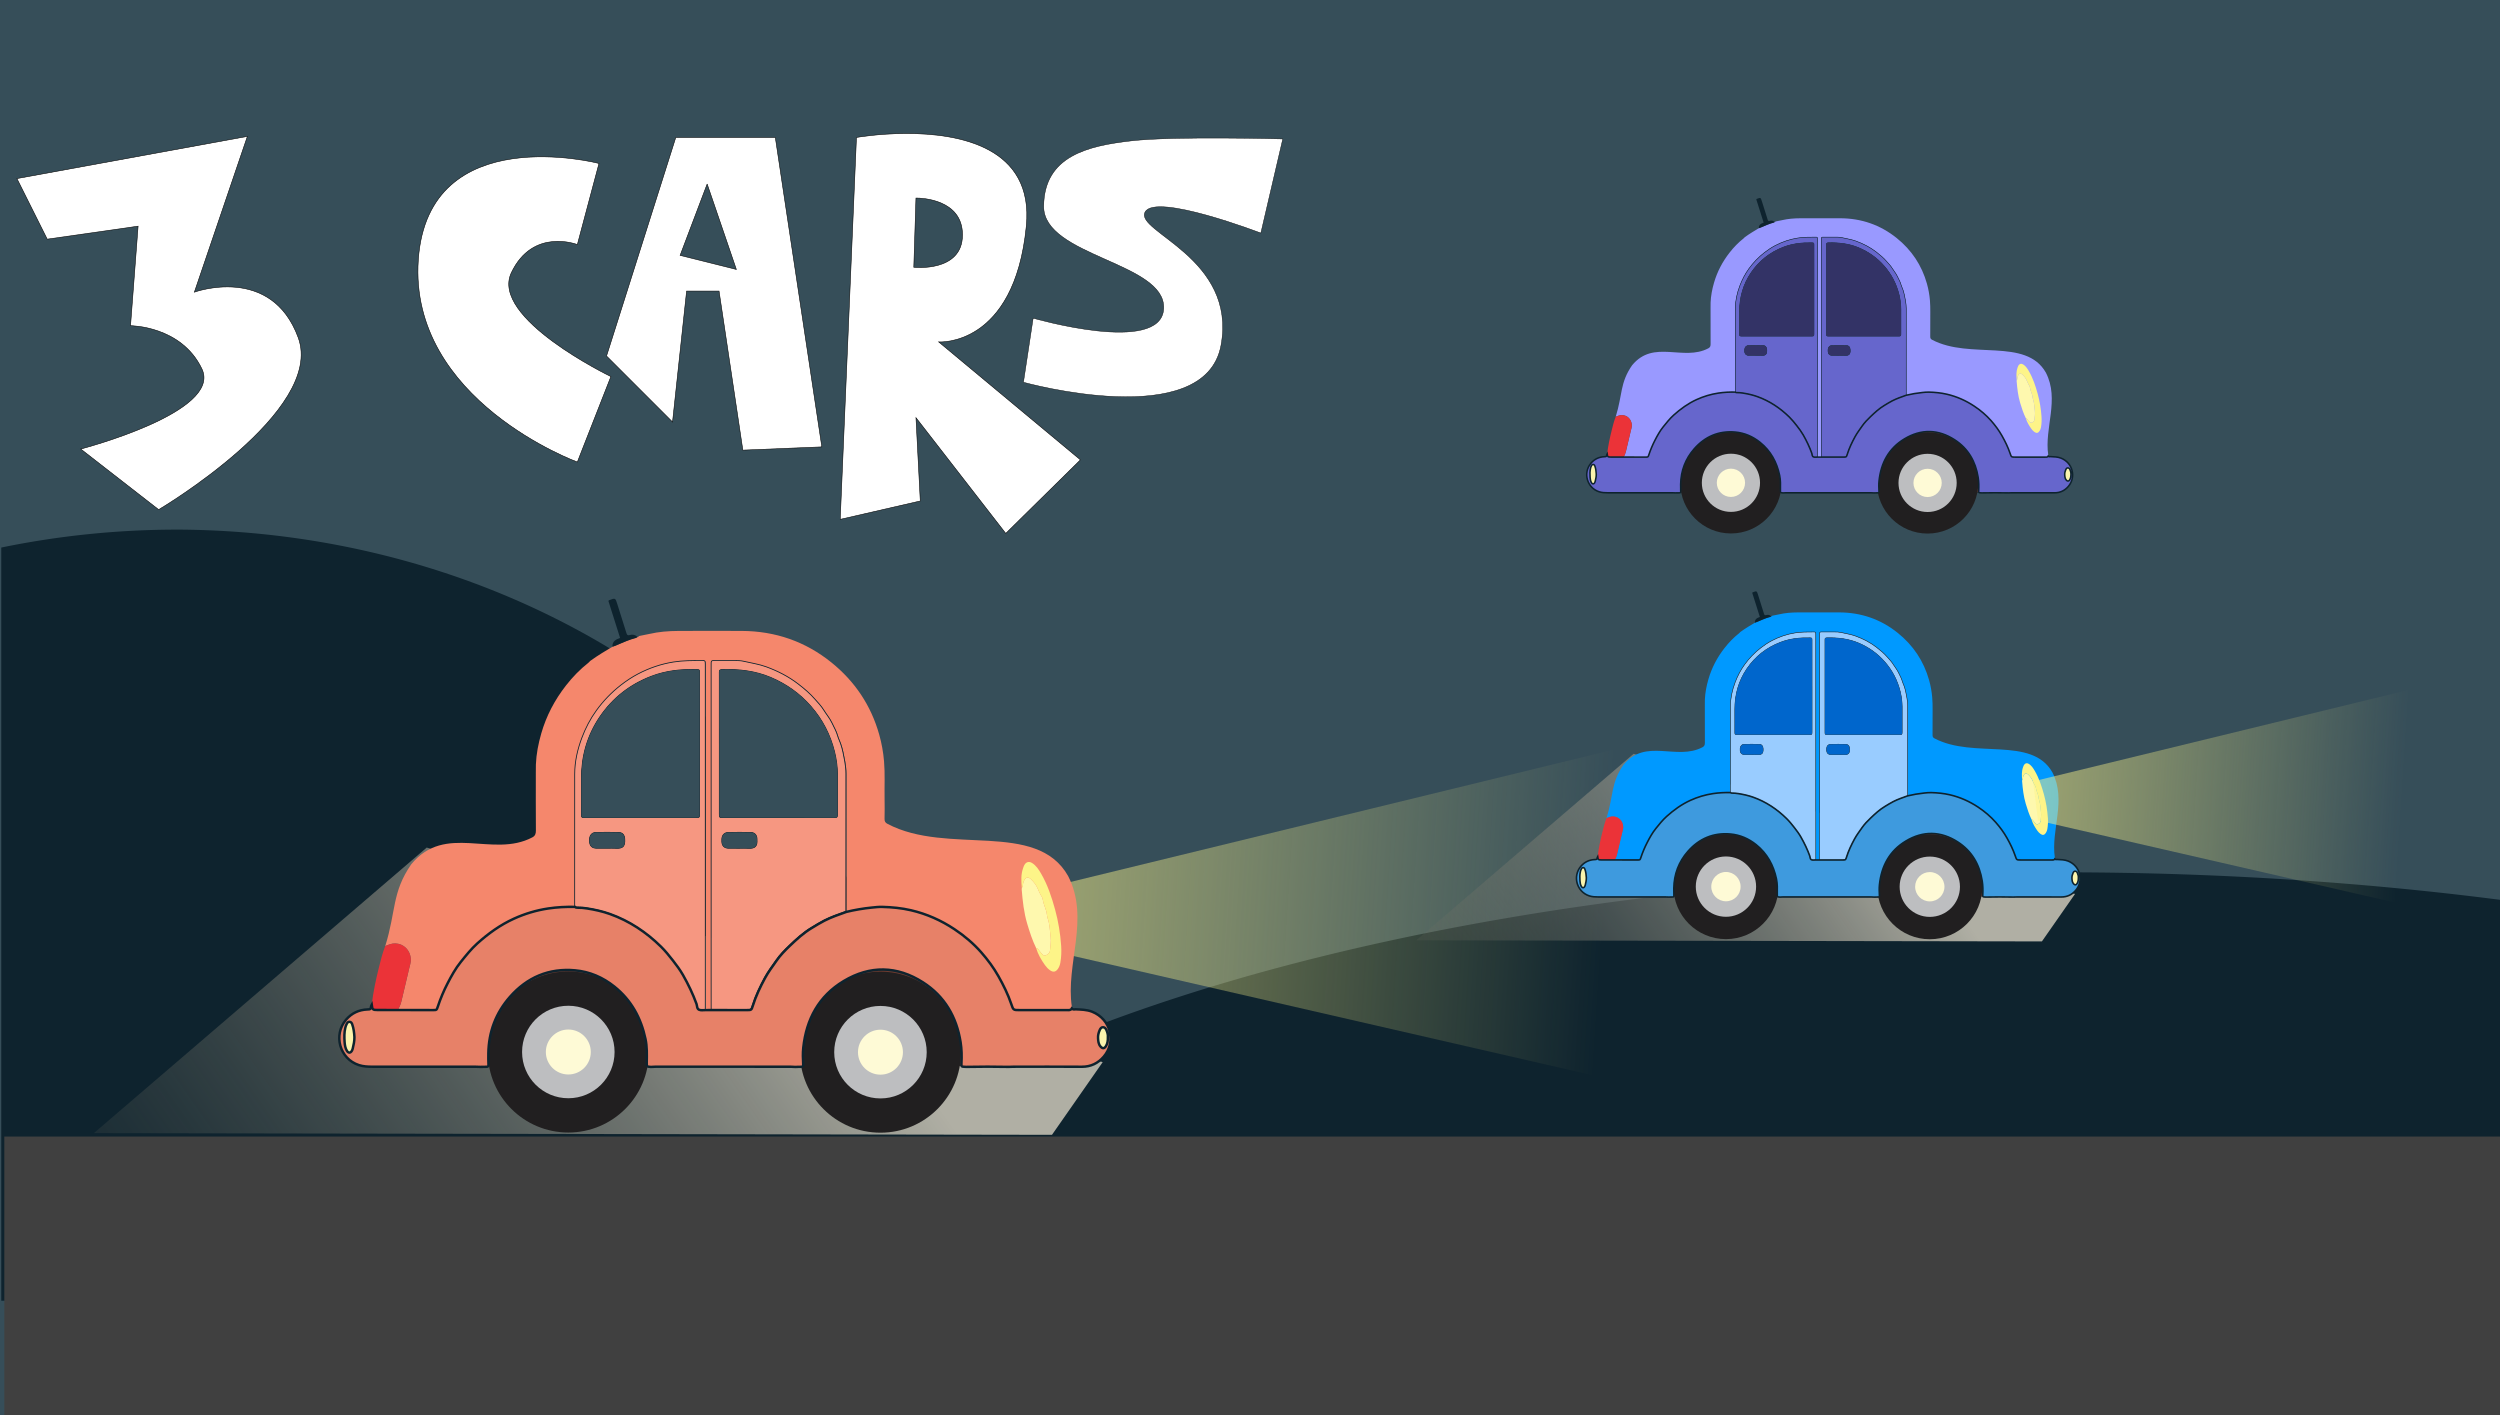 <?xml version="1.0" encoding="UTF-8"?>
<svg enable-background="new 0 0 4677 3307" version="1.1" viewBox="0 0 4690.9 2655.5" xml:space="preserve" xmlns="http://www.w3.org/2000/svg" xmlns:xlink="http://www.w3.org/1999/xlink"><defs><linearGradient id="d"><stop stop-color="#fdf488" offset="0"/><stop stop-color="#fdf488" stop-opacity="0" offset="1"/></linearGradient><linearGradient id="c"><stop stop-color="#b0afa4" offset="0"/><stop stop-color="#605f53" stop-opacity="0" offset="1"/></linearGradient><linearGradient id="e" x1="1607.7" x2="-44.659" y1="1723.6" y2="2876.7" gradientTransform="matrix(.781 0 0 .781 179.27 259.98)" gradientUnits="userSpaceOnUse" xlink:href="#c"/><linearGradient id="f" x1="2302" x2="3619.4" y1="1873.9" y2="1959.1" gradientTransform="matrix(.781 0 0 .781 179.27 259.98)" gradientUnits="userSpaceOnUse" xlink:href="#d"/><linearGradient id="b" x1="1607.7" x2="-44.659" y1="1723.6" y2="2876.7" gradientUnits="userSpaceOnUse" xlink:href="#c"/><linearGradient id="a" x1="2302" x2="3619.4" y1="1873.9" y2="1959.1" gradientUnits="userSpaceOnUse" xlink:href="#d"/></defs><rect width="4690.9" height="2655.5" fill="#364e59"/><path d="m326.79 993.76a1444 1266 0 0 0-324.4 33.635v1413.2h4713.8v-748.9a2589.4 996.16 0 0 0-838.27-54.914 2589.4 996.16 0 0 0-2125.4 427.73 1444 1266 0 0 0-1425.8-1070.8z" fill="#0e232e"/><path d="m1984.7 2396c1.134-1.91 2.812-3.03 4.984-3.427 2.82 2.629 6.321 1.582 9.547 1.616 10.998 0.118 21.999 0.049 32.999 0.049 883.31 2e-4 1766.6 0 2649.9 0.075 4.51 2e-4 9.356-1.541 13.54 1.634-3.995 0.082-7.99 0.237-11.986 0.237-895.01 0.011-1790 0.012-2685 0-4.664 0-9.327-0.122-13.99-0.188z" fill="#aba994"/><path d="m4697.2 2398.2c-0.483-0.75-0.966-1.501-1.448-2.252 1.114 0.344 1.585 1.103 1.448 2.252z" fill="#aba994"/><path d="m800.73 1590.3-624.64 535.86 1797.8 3.171 95.122-136.34z" fill="url(#e)" fill-rule="evenodd"/><path d="m1948.5 1669.5 1184.3-288.54 17.439 673.78-1187.4-272.68z" fill="url(#f)" fill-rule="evenodd" opacity=".5"/><g transform="matrix(1.231 0 0 1.231 80.492 -795.93)"><path d="m521.83 2088.6c16.721-53.776 10.042-81.809 39.57-124.52 52.191-63.533 123.84-9.1 184.59-41.133 4.327-2.247 5.488-5.514 5.452-10.298-0.218-29.37-0.114-58.742-0.108-88.114 0-4.226-0.068-8.456 0.103-12.676 0.65-16.096 3.737-31.785 8.17-47.226 7.725-26.91 20.533-51.224 37.731-73.25 10.034-12.852 21.307-24.503 34.148-34.601 0.98-0.771 1.766-1.788 2.642-2.69 11.678-8.502 24.085-15.861 36.491-23.222 1.097 0.237 2.014-0.262 2.982-0.663 10.975-4.548 21.719-9.703 33.317-12.621 0.706-0.178 1.242-1.032 1.858-1.571 5.166-1.04 10.361-1.956 15.494-3.142 14.477-3.347 29.197-4.51 43.981-4.587 32.341-0.169 64.683-0.174 97.024-0.024 51.014 0.236 96.79 16.004 136.51 47.988 35.866 28.881 60.476 65.573 73.003 110.13 3.724 13.246 6.133 26.667 7.307 40.387 1.625 18.994 0.526 38 0.839 56.997 0.171 10.355 0.188 20.719-0.053 31.071-0.086 3.698 1.226 5.798 4.421 7.472 92.042 48.595 227.04-6.05 275.33 79.439 33.692 65.372-4.143 134.26 5.765 199.57 0.124 0.818-0.066 1.683-0.11 2.527-1.72 2.985-4.628 2.414-7.322 2.415-24.073 0.01-48.146 0.01-72.22 0.01-9.705 0-9.592-0.047-12.718-9.275-5.016-14.814-11.902-28.777-19.576-42.38-7.369-13.063-16.265-25.087-26.11-36.278-11.991-13.63-25.803-25.322-41.002-35.412-20.379-13.529-42.305-23.266-66.128-28.833-14.387-3.362-28.986-4.72-43.698-5.129-5.463-0.152-10.879 0.487-16.334 1.043-12.98 1.323-25.758 3.513-38.421 6.542 0-111.62-0.029-98.32 0.059-209.94 0.01-6.364-0.662-12.735-1.794-18.811-1.719-9.226-3.303-18.572-6.499-27.552-1.341-3.768-3.229-7.323-4.276-11.171-1.954-7.18-5.703-13.572-8.858-20.201-3.353-7.044-8.508-13.04-12.578-19.671-3.792-6.178-8.855-11.263-13.537-16.631-7.492-8.59-16.22-15.946-25.265-22.901-14.825-11.399-31.229-19.771-48.758-26.176-11.144-4.072-22.809-5.735-34.262-8.405-4.606-1.074-9.18-1.155-13.813-1.163-8.879-0.015-17.758-0.041-26.637-0.01-10.114 0.04-9.327-1.044-9.327 9.066-0.01 196.82-0.01 268.71 0 465.53 3e-4 19.238 0.025 38.475 0.037 57.713-2.99 0.01-5.979 0.01-8.969 0.011 0.015-1.48 0.042-2.959 0.042-4.439v-520.05c0-0.846 0.02-1.692-0.01-2.537-0.157-5.093-0.229-5.303-5.489-5.272-14.311 0.086-28.545-0.043-42.853 2.228-19.225 3.051-37.213 9.273-54.244 18.193-9.083 4.757-17.697 10.47-25.922 16.852-14.455 11.215-26.97 24.182-37.614 38.89-9.273 12.814-16.573 26.869-22.136 41.69-6.699 17.846-10.897 36.32-10.914 55.46-0.099 108.87-0.053 92.817-0.056 201.69-13.687-0.266-27.299 0.395-40.869 2.439-18.215 2.744-35.628 7.982-52.371 15.607-20.696 9.426-38.885 22.541-55.706 37.673-9.427 8.48-17.312 18.445-25.201 28.238-7.997 9.926-14.237 21.239-20.109 32.63-5.872 11.391-10.821 23.173-14.853 35.345-1.761 5.315-1.844 5.382-6.95 5.384-18.157 0.01-36.314-0.058-54.471-0.095 2.992-4.164 4.843-8.759 5.995-13.786 3.812-16.623 7.9-33.182 11.788-49.788 1.054-4.501 2.66-9.114 2.484-13.616-0.558-14.332-11.135-24.243-23.971-24.387-5.559-0.061-10.202 2.015-15.025 4.029z" fill="#f5876c"/><path d="m1279.3 2124.4c-19.604 0.053-39.281 5.903-58.744 17.594-37.952 22.797-56.924 58.128-61.592 101.58-0.903 8.409-0.59 16.882-0.11 25.319 0.036 0.622 0.015 1.161-0.066 1.626l241.37 0.456c-0.191-0.769-0.162-1.915-0.072-3.67 0.553-10.729 0.406-21.389-1.284-32.036-6.137-38.68-24.294-70.175-57.477-91.393-20.364-13.021-41.152-19.532-62.021-19.475zm-479.24 0.699c-34.964-0.239-64.502 14.011-88.209 40.963-21.501 24.444-32.442 53.476-32.913 86.215-0.082 5.671-0.079 11.352 0.173 17.016 0.029 0.654-6e-3 1.197-0.113 1.644l241.49-0.773c-0.16-0.996-0.136-2.398-0.104-4.421 0.189-11.824 0.557-23.707-1.898-35.34-6.75-31.984-21.527-59.236-47.429-79.981-17.64-14.128-37.638-22.766-59.971-24.781-3.733-0.337-7.408-0.517-11.025-0.541z" fill="#6f3b2f" fill-rule="evenodd" stroke="#000" stroke-width=".634px"/><g transform="matrix(.587 0 0 .587 607.33 962.33)"><circle cx="329.74" cy="2193.8" r="209.08" fill="#211f20"/><circle cx="329.74" cy="2193.8" r="120.09" fill="#bdbec0"/><circle cx="329.74" cy="2193.8" r="58.369" fill="#fefad6"/></g><g transform="matrix(.587 0 0 .587 1083.1 962.6)"><circle cx="329.74" cy="2193.8" r="209.08" fill="#211f20"/><circle cx="329.74" cy="2193.8" r="120.09" fill="#bdbec0"/><circle cx="329.74" cy="2193.8" r="58.369" fill="#fefad6"/></g><path d="m906.2 1617.3c-0.615 0.539-1.152 1.393-1.858 1.571-11.598 2.919-22.342 8.074-33.317 12.621-0.969 0.401-1.886 0.9-2.982 0.663-0.192-7.735 4.954-10.962 11.739-13.213-6-18.986-11.939-37.78-17.824-56.399 0.46-0.493 0.682-0.935 1.024-1.066 9.692-3.714 9.612-3.683 12.726 6.327 4.565 14.672 9.355 29.274 13.823 43.974 0.914 3.008 2.229 3.601 5.003 2.764 4.362-1.316 8.322-0.467 11.665 2.758z" fill="#0e232e"/><path d="m540.56 2186.2c-10.245-0.01-20.491 0.01-30.736-0.029-7.063-0.027-7.673-0.607-8.605-7.698 2.174-19.535 6.324-38.697 11.077-57.732 2.704-10.83 5.345-21.695 9.535-32.09 4.823-2.013 9.466-4.091 15.025-4.029 12.836 0.144 23.413 10.055 23.971 24.387 0.175 4.502-1.431 9.115-2.484 13.616-3.888 16.606-7.976 33.165-11.788 49.788-1.153 5.027-3.004 9.622-5.995 13.786z" fill="#eb3338"/><path d="m1513.9 2091.5c-5.757-11.725-9.713-24.115-13.458-36.579-5.16-17.173-7.066-34.88-8.517-52.656-0.067-0.824 0.131-1.67 0.205-2.506 1.79-1.327 1.549-3.378 1.742-5.212 0.226-2.144 0.864-4.106 1.83-6.009 2.499-4.923 5.948-5.783 10.057-2.037 2.458 2.24 4.675 4.786 6.69 7.517 3.672 4.976 5.202 10.969 8.184 16.267 1.207 2.144 2.876 4.089 3.246 6.753 0.959 6.892 4.194 13.149 5.881 19.881 0.765 3.055 0.656 6.178 1.694 9.19 3.249 9.43 3.481 19.382 4.612 29.184 0.787 6.814-0.423 13.446-1.033 20.148-0.363 3.986-3.346 5.905-6.34 7.252-3.014 1.356-5.03-1.286-6.872-3.293-1.425-1.554-2.674-3.269-3.989-4.923-1.058-1.331-2.096-2.679-3.933-2.978z" fill="#fef8ae"/><path d="m1513.9 2091.5c1.836 0.299 2.875 1.646 3.933 2.978 1.314 1.654 2.563 3.369 3.989 4.923 1.842 2.008 3.858 4.649 6.872 3.293 2.994-1.347 5.977-3.266 6.34-7.252 0.61-6.702 1.82-13.334 1.033-20.148-1.132-9.803-1.363-19.755-4.612-29.184-1.038-3.013-0.928-6.135-1.694-9.19-1.686-6.732-4.922-12.99-5.881-19.881-0.371-2.663-2.039-4.609-3.246-6.753-2.982-5.298-4.512-11.292-8.184-16.267-2.016-2.732-4.233-5.277-6.69-7.517-4.108-3.745-7.558-2.885-10.056 2.037-0.966 1.903-1.604 3.865-1.83 6.009-0.194 1.834 0.048 3.885-1.742 5.212-0.852-10.078-1.562-20.149 1.94-29.942 0.566-1.582 1.076-3.214 1.877-4.677 2.601-4.749 7.098-6.05 11.663-3.231 6.303 3.893 10.228 9.959 13.839 16.157 10.059 17.271 16.252 36.076 21.49 55.233 4.903 17.93 7.895 36.21 9.16 54.731 0.587 8.601 0.277 17.254-1.209 25.823-0.59 3.402-1.721 6.544-3.614 9.355-3.415 5.072-7.449 5.729-12.38 2.131-2.916-2.128-5.387-4.729-7.472-7.676-5.724-8.091-10.705-16.569-13.523-26.163z" fill="#fdf488"/><path d="m474.83 2227.5c0.072 5.965-1.196 11.715-2.599 17.437-0.297 1.213-0.754 2.445-1.404 3.503-2.125 3.459-5.196 3.408-7.385-0.069-2.554-4.055-3.23-8.743-3.566-13.296-0.541-7.332-0.663-14.724 1.085-22.001 0.499-2.079 1.189-4.025 2.182-5.896 0.932-1.755 2.041-3.284 4.308-3.101 2.214 0.179 3.307 1.809 3.959 3.631 2.288 6.394 3.039 13.065 3.421 19.79z" fill="#fbf4ad"/><path d="m1623.3 2227.3c0.077 5.492-0.502 10.063-3.104 14.089-2.43 3.76-5.108 3.853-8.105 0.484-3.324-3.735-3.553-8.557-3.81-13.038-0.235-4.098 0.849-8.331 2.573-12.191 0.951-2.128 2.389-4.308 4.979-4.258 2.46 0.047 4.104 1.801 5.113 4.1 1.629 3.712 2.602 7.536 2.355 10.813z" fill="#fbf4ad"/><g transform="matrix(.634 0 0 .634 80.24 857.77)"><path d="m1804 1858c-17.823 6.419-35.762 12.437-52.751 21.077-10.392 5.285-20.162 11.491-30.123 17.431-19.808 11.812-36.769 27.347-53.229 43.14-11.419 10.956-22.758 22.445-31.827 35.586-9.411 13.638-19.554 26.808-27.483 41.458-11.702 21.622-22.31 43.688-29.609 67.253-3.113 10.05-3.352 10.011-13.942 10.014-28.322 0.01-56.644-0.018-84.965-0.032-0.02-30.324-0.058-60.646-0.059-90.969 0-310.23-0.01-423.55 0-733.77 5e-4 -15.936-1.241-14.227 14.701-14.29 13.995-0.055 27.99-0.014 41.986 0.01 7.303 0.013 14.513 0.141 21.772 1.833 18.053 4.209 36.439 6.83 54.005 13.248 27.628 10.095 53.485 23.292 76.852 41.259 14.258 10.963 28.014 22.558 39.823 36.097 7.38 8.462 15.361 16.476 21.338 26.214 6.415 10.452 14.54 19.903 19.825 31.005 4.973 10.448 10.882 20.523 13.962 31.84 1.651 6.065 4.627 11.669 6.74 17.608 5.037 14.154 7.534 28.886 10.243 43.428 1.784 9.576 2.836 19.618 2.828 29.65-0.139 175.94-0.096 154.97-0.093 330.91zm-304.23-403.81c0 56.29-0.014 112.58 0.014 168.87 0 9.386 0.091 9.502 9.311 9.505 88.266 0.03 176.53 0.032 264.8 0 9.732 0 9.818-0.14 9.835-10.254 0.05-30.643 0.064-61.286 0.02-91.929-0.028-19.019-2.513-37.771-7.087-56.197-10.111-40.736-28.747-76.934-56.442-108.75-26.992-31.007-59.428-53.934-97.075-69.864-37.199-15.741-76.262-20.058-116.23-19.041-4.861 0.124-7.656 1.415-7.174 6.798 0.177 1.982 0.024 3.994 0.024 5.993-1e-4 54.958 0 109.92 0 164.87zm48.748 251.98c6.987 0 14.002-0.407 20.955 0.083 15.427 1.088 22.088-4.549 20.782-21.127-0.026-0.331 0-0.665 0-0.998-0.266-9.32-5.272-15.538-14.361-15.769-18.287-0.466-36.6-0.432-54.89-0.026-9.084 0.202-14.549 6.33-15.167 15.363-0.159 2.318-0.124 4.66-0.024 6.984 0.41 9.543 6.121 15.265 15.762 15.459 8.98 0.181 17.966 0.038 26.949 0.03z" fill="#f69781" stroke="#0e232e" stroke-width="2"/><path d="m1499.8 1454.2v-164.87c0-1.998 0.153-4.01-0.024-5.993-0.482-5.383 2.313-6.674 7.174-6.798 39.964-1.016 79.027 3.3 116.23 19.041 37.647 15.931 70.083 38.857 97.075 69.864 27.694 31.814 46.33 68.012 56.442 108.75 4.573 18.426 7.059 37.178 7.087 56.197 0.044 30.643 0.03 61.286-0.02 91.929-0.016 10.114-0.102 10.25-9.835 10.254-88.266 0.037-176.53 0.034-264.8 0-9.22 0-9.306-0.119-9.311-9.505-0.029-56.29-0.014-112.58-0.016-168.87z" fill="#364e59"/><path d="m1548.5 1706.2c-8.983 0-17.969 0.146-26.949-0.034-9.641-0.194-15.351-5.916-15.762-15.459-0.1-2.324-0.134-4.666 0.024-6.984 0.618-9.033 6.084-15.161 15.167-15.363 18.29-0.406 36.603-0.44 54.89 0.026 9.089 0.231 14.096 6.449 14.361 15.769 0.01 0.333-0.021 0.667 0 0.998 1.306 16.578-5.356 22.215-20.782 21.127-6.952-0.49-13.968-0.083-20.955-0.079z" fill="#364e59"/><path d="m1465.9 2093.9c-5.301-0.241-10.975 1.385-15.822-0.758-5.602-2.478-4.546-9.273-6.272-14.049-8.717-24.127-19.827-47.138-32.437-69.35-7.006-12.34-15.596-23.887-24.368-35.09-8.985-11.474-18.128-22.919-28.564-33.167-35.313-34.68-75.675-61.595-122.43-78.328-17.778-6.363-36.191-10.437-54.883-13.392-7.929-1.253-15.782-1.997-23.764-1.865-2.047 0.034-3.991-0.247-5.424-1.941 0-171.6-0.069-146.3 0.088-317.9 0.028-30.169 6.644-59.288 17.204-87.417 8.769-23.362 20.275-45.514 34.892-65.712 16.776-23.183 36.503-43.621 59.287-61.298 12.963-10.058 26.542-19.064 40.858-26.562 26.845-14.059 55.197-23.866 85.499-28.675 22.553-3.579 44.989-3.376 67.546-3.511 8.29-0.05 8.404 0.283 8.652 8.31 0.041 1.331 0.01 2.666 0.01 3.998 0 338.87-1e-4 480.84 0 819.71 0 2.332-0.043 4.664-0.066 6.997zm-13.695-639c0-23.315 1e-3 -46.631-2e-4 -69.946 0-33.308 0.038-66.616-0.038-99.923-0.019-8.239-0.192-8.276-8.379-8.481-36.882-0.923-73.019 3.025-107.74 16.368-51.203 19.676-92.634 51.95-123.46 97.262-30.648 45.055-44.674 95.319-44.383 149.7 0.091 16.986 0.026 33.974 0.023 50.961 0 10.992-0.078 21.984-0.017 32.975 0.048 8.582 0.118 8.586 9.049 8.72 1.665 0.025 3.331 0 4.996 0h133.9c42.301-9e-4 84.602 0.02 126.9-0.03 8.909-0.011 8.923-0.135 9.119-8.742 0.061-2.663 0.03-5.329 0.03-7.994v-160.88zm-222.23 251.22c6.988 0 13.998-0.365 20.958 0.072 17.053 1.07 22.464-4.673 21.292-22.585-0.582-8.893-5.13-14.986-13.801-15.232-18.618-0.528-37.267-0.484-55.89-0.073-8.477 0.187-13.948 6.332-14.724 14.789-0.212 2.311-0.145 4.658-0.068 6.984 0.333 10.091 6.075 15.839 16.279 16.025 8.649 0.157 17.302 0.032 25.953 0.02z" fill="#f69781" stroke="#0e232e" stroke-width="2"/><path d="m1452.2 1454.9c0 53.626 2e-4 107.25 0 160.88 0 2.665 0.03 5.33-0.03 7.994-0.196 8.607-0.209 8.732-9.119 8.742-42.301 0.051-84.602 0.03-126.9 0.03-44.632 1e-3 -89.265 0-133.9 0-1.665 0-3.331 0.02-4.996 0-8.93-0.134-9.001-0.138-9.049-8.72-0.061-10.991 0.015-21.983 0.017-32.975 0-16.987 0.068-33.974-0.023-50.961-0.291-54.382 13.734-104.65 44.383-149.7 30.823-45.311 72.254-77.585 123.46-97.262 34.725-13.344 70.862-17.292 107.74-16.368 8.188 0.205 8.361 0.242 8.379 8.481 0.076 33.308 0.036 66.616 0.038 99.923 0 23.315 3e-4 46.631 2e-4 69.946z" fill="#364e59"/><path d="m1230 1706.2c-8.651 0.01-17.305 0.131-25.953-0.027-10.204-0.186-15.947-5.934-16.279-16.025-0.077-2.326-0.144-4.673 0.068-6.984 0.775-8.457 6.247-14.602 14.724-14.789 18.623-0.41 37.272-0.455 55.89 0.073 8.671 0.246 13.22 6.34 13.801 15.232 1.171 17.912-4.24 23.655-21.292 22.585-6.96-0.437-13.971-0.072-20.958-0.066z" fill="#364e59"/></g><path d="m1010.3 2186.2c2.99-0.01 5.979-0.01 8.968-0.011 17.968 0.01 35.936 0.025 53.905 0.02 6.718 0 6.87 0.024 8.845-6.353 4.631-14.95 11.36-28.95 18.785-42.667 5.031-9.295 11.466-17.65 17.436-26.302 5.753-8.337 12.947-15.626 20.192-22.577 10.443-10.02 21.203-19.876 33.77-27.37 6.32-3.769 12.518-7.706 19.111-11.059 10.779-5.481 22.16-9.3 33.467-13.372 12.663-3.029 25.441-5.219 38.421-6.542 5.455-0.556 10.872-1.195 16.334-1.043 14.712 0.408 29.311 1.767 43.698 5.129 23.823 5.567 45.749 15.304 66.128 28.833 15.199 10.09 29.01 21.782 41.002 35.412 9.845 11.191 18.741 23.215 26.11 36.278 7.674 13.603 14.56 27.566 19.576 42.38 3.125 9.229 3.012 9.274 12.718 9.275 24.073 0.01 48.146 0.01 72.22-0.01 2.694 0 5.602 0.57 7.322-2.415 1.519 1.697 3.44 1.598 5.424 1.214 8.619 0.435 17.298 0.423 25.519 3.665 28.464 11.223 37.117 45.982 17.717 68.51-8.573 9.955-19.667 15.473-33.364 15.391-34.644-0.207-69.29-0.074-103.94-0.058-2.53 0-5.06 0.159-7.589 0.244-21.533-0.418-43.067-0.458-64.6 0.017-0.844-0.048-1.687-0.103-2.531-0.145-4.867-0.242-5.086-0.253-4.822-5.373 0.553-10.729 0.406-21.389-1.283-32.036-6.137-38.68-24.294-70.176-57.477-91.394-39.494-25.252-80.583-26.018-120.77-1.881-37.952 22.797-56.923 58.128-61.591 101.58-0.903 8.409-0.59 16.881-0.111 25.318 0.154 2.702-0.675 3.898-3.495 3.803-2.735-0.092-5.48 0.139-8.219 0.225-2.524-0.128-5.048-0.361-7.573-0.362-68.633-0.022-137.27-0.024-205.9-0.01-2.314 0-4.629 0.221-6.943 0.339-6.484-0.473-6.445-0.473-6.338-7.148 0.189-11.824 0.557-23.707-1.898-35.34-6.75-31.984-21.527-59.235-47.429-79.98-17.64-14.128-37.638-22.766-59.971-24.782-39.814-3.592-73.074 10.682-99.233 40.422-21.501 24.444-32.442 53.476-32.913 86.214-0.082 5.671-0.079 11.352 0.174 17.016 0.113 2.536-0.713 3.424-3.143 3.387-3.166-0.048-6.336 0.087-9.504 0.143-2.532-0.091-5.065-0.262-7.597-0.263-52.223-0.015-104.45-0.018-156.67-1e-4 -6.992 0-13.898-0.31-20.65-2.51-29.205-9.515-39.458-45.885-19.473-69.178 8.606-10.031 19.547-15.08 32.667-15.591 4.657-0.181 4.64-0.153 5.581-5.209 0.109-0.584 0.569-1.102 0.867-1.651 0.932 7.091 1.542 7.671 8.605 7.698 10.245 0.039 20.491 0.022 30.736 0.029 18.157 0.037 36.314 0.101 54.471 0.095 5.105 0 5.189-0.068 6.95-5.384 4.032-12.171 8.98-23.953 14.853-35.344s12.112-22.704 20.109-32.63c7.889-9.793 15.774-19.757 25.201-28.238 16.82-15.132 35.01-28.247 55.706-37.673 16.743-7.626 34.156-12.863 52.371-15.607 13.57-2.044 27.182-2.706 40.869-2.439 0.909 1.075 2.143 1.253 3.441 1.232 5.064-0.084 10.046 0.388 15.077 1.183 11.859 1.875 23.541 4.459 34.82 8.496 29.662 10.616 55.269 27.692 77.673 49.694 6.62 6.502 12.422 13.763 18.122 21.042 5.565 7.107 11.015 14.433 15.46 22.262 8 14.092 15.049 28.691 20.579 43.998 1.095 3.03 0.425 7.341 3.979 8.913 3.075 1.36 6.675 0.328 10.038 0.481zm-535.46 41.29c-0.382-6.725-1.133-13.397-3.421-19.79-0.652-1.822-1.745-3.452-3.959-3.631-2.267-0.183-3.376 1.346-4.308 3.101-0.993 1.871-1.683 3.816-2.182 5.896-1.748 7.277-1.626 14.668-1.085 22.001 0.336 4.553 1.012 9.241 3.566 13.296 2.189 3.477 5.26 3.527 7.385 0.069 0.65-1.059 1.107-2.29 1.404-3.503 1.403-5.722 2.671-11.472 2.599-17.437zm1148.5-0.276c0.247-3.277-0.726-7.101-2.355-10.813-1.009-2.299-2.653-4.053-5.113-4.1-2.591-0.049-4.029 2.13-4.979 4.258-1.724 3.86-2.808 8.094-2.572 12.191 0.258 4.481 0.486 9.302 3.81 13.038 2.998 3.368 5.676 3.276 8.105-0.484 2.602-4.027 3.182-8.597 3.104-14.089z" fill="#e78168" stroke="#0e232e" stroke-width="3.807"/></g><g transform="matrix(.51 0 0 .51 2659.4 545.76)"><path d="m795.74 1703.3-799.8 686.12 2302 4.06 121.8-174.58z" fill="url(#b)" fill-rule="evenodd"/><path d="m696.04 1940.1c26.355-84.763 15.829-128.95 62.37-196.27 82.264-100.14 195.2-14.344 290.95-64.835 6.82-3.541 8.65-8.691 8.594-16.231-0.344-46.293-0.18-92.59-0.171-138.89 0-6.66-0.107-13.329 0.162-19.98 1.025-25.37 5.89-50.099 12.877-74.438 12.176-42.416 32.364-80.739 59.471-115.46 15.816-20.257 33.585-38.621 53.824-54.538 1.545-1.215 2.783-2.818 4.164-4.24 18.408-13.402 37.963-25.001 57.517-36.603 1.729 0.374 3.174-0.412 4.701-1.045 17.299-7.168 34.234-15.293 52.514-19.894 1.113-0.28 1.958-1.626 2.928-2.476 8.143-1.639 16.332-3.083 24.422-4.953 22.818-5.275 46.02-7.109 69.323-7.231 50.976-0.267 101.95-0.274 152.93-0.038 80.409 0.371 152.56 25.226 215.17 75.639 56.533 45.523 95.323 103.36 115.07 173.59 5.87 20.879 9.667 42.033 11.517 63.658 2.561 29.939 0.83 59.896 1.323 89.839 0.269 16.322 0.296 32.657-0.083 48.974-0.135 5.829 1.932 9.138 6.968 11.777 145.08 76.596 357.86-9.536 433.98 125.21 53.106 103.04-6.53 211.63 9.087 314.56 0.195 1.29-0.105 2.653-0.174 3.982-2.711 4.706-7.294 3.805-11.54 3.807-37.944 0.015-75.889 0.013-113.83 0.01-15.298 0-15.12-0.074-20.045-14.62-7.907-23.35-18.76-45.358-30.856-66.8-11.615-20.59-25.637-39.543-41.155-57.182-18.9-21.484-40.671-39.913-64.627-55.816-32.122-21.325-66.682-36.672-104.23-45.446-22.676-5.299-45.687-7.44-68.876-8.084-8.61-0.239-17.148 0.767-25.747 1.644-20.459 2.086-40.6 5.538-60.559 10.312 0-175.94-0.046-154.97 0.093-330.91 0.01-10.031-1.044-20.073-2.828-29.65-2.709-14.541-5.207-29.273-10.243-43.428-2.113-5.938-5.09-11.543-6.74-17.608-3.08-11.318-8.989-21.392-13.962-31.84-5.285-11.102-13.41-20.553-19.825-31.005-5.976-9.738-13.958-17.752-21.338-26.214-11.809-13.54-25.566-25.134-39.823-36.097-23.367-17.967-49.224-31.164-76.852-41.259-17.566-6.418-35.952-9.04-54.005-13.248-7.26-1.692-14.469-1.821-21.772-1.833-13.995-0.024-27.991-0.065-41.986-0.01-15.943 0.063-14.701-1.646-14.701 14.29-0.01 310.23-0.01 423.55 0 733.77 5e-4 30.323 0.039 60.645 0.059 90.968-4.712 0.01-9.425 0.012-14.137 0.018 0.023-2.332 0.066-4.664 0.066-6.997v-819.71c0-1.333 0.032-2.667-0.01-3.998-0.247-8.027-0.361-8.36-8.652-8.31-22.557 0.136-44.993-0.068-67.546 3.511-30.302 4.809-58.655 14.617-85.499 28.675-14.316 7.497-27.895 16.504-40.858 26.562-22.784 17.678-42.511 38.115-59.287 61.298-14.616 20.198-26.122 42.35-34.892 65.712-10.559 28.129-17.176 57.248-17.204 87.417-0.157 171.6-0.083 146.3-0.088 317.9-21.574-0.42-43.029 0.623-64.418 3.845-28.711 4.325-56.157 12.581-82.548 24.6-32.621 14.857-61.291 35.529-87.804 59.38-14.859 13.367-27.287 29.073-39.722 44.509-12.605 15.646-22.44 33.477-31.696 51.432-9.256 17.955-17.056 36.526-23.411 55.71-2.775 8.378-2.907 8.483-10.954 8.486-28.619 0.01-57.239-0.091-85.858-0.15 4.715-6.564 7.633-13.807 9.45-21.73 6.008-26.201 12.452-52.302 18.58-78.477 1.661-7.094 4.192-14.366 3.916-21.462-0.88-22.59-17.552-38.212-37.783-38.439-8.761-0.097-16.08 3.177-23.682 6.351z" fill="#09f"/><path d="m1890 1996.5c-30.901 0.084-61.915 9.304-92.594 27.732-59.82 35.933-89.723 91.622-97.082 160.11-1.424 13.254-0.93 26.609-0.174 39.908 0.056 0.981 0.024 1.829-0.103 2.562l380.44 0.719c-0.3-1.213-0.256-3.019-0.113-5.785 0.871-16.911 0.639-33.714-2.023-50.496-9.674-60.968-38.292-110.61-90.596-144.05-32.098-20.524-64.863-30.787-97.758-30.697zm-755.38 1.102c-55.11-0.376-101.67 22.084-139.04 64.566-33.89 38.53-51.135 84.29-51.877 135.89-0.129 8.939-0.125 17.893 0.273 26.82 0.046 1.031-9e-3 1.887-0.178 2.592l380.63-1.219c-0.252-1.569-0.215-3.78-0.164-6.969 0.298-18.637 0.878-37.367-2.992-55.703-10.64-50.414-33.93-93.368-74.758-126.07-27.805-22.269-59.325-35.884-94.527-39.06-5.883-0.531-11.676-0.815-17.377-0.854z" fill="#6f3b2f" fill-rule="evenodd" stroke="#000" stroke-width="1px"/><g transform="matrix(.924 0 0 .924 830.8 164.82)"><circle cx="329.74" cy="2193.8" r="209.08" fill="#211f20"/><circle cx="329.74" cy="2193.8" r="120.09" fill="#bdbec0"/><circle cx="329.74" cy="2193.8" r="58.369" fill="#fefad6"/></g><g transform="matrix(.924 0 0 .924 1580.8 165.23)"><circle cx="329.74" cy="2193.8" r="209.08" fill="#211f20"/><circle cx="329.74" cy="2193.8" r="120.09" fill="#bdbec0"/><circle cx="329.74" cy="2193.8" r="58.369" fill="#fefad6"/></g><path d="m1301.9 1197.2c-0.97 0.85-1.815 2.196-2.928 2.476-18.28 4.601-35.215 12.726-52.514 19.894-1.527 0.633-2.972 1.419-4.701 1.045-0.303-12.192 7.809-17.279 18.503-20.826-9.457-29.926-18.819-59.548-28.094-88.897 0.725-0.776 1.075-1.474 1.614-1.681 15.276-5.854 15.15-5.805 20.059 9.973 7.195 23.126 14.746 46.142 21.789 69.313 1.441 4.742 3.514 5.676 7.886 4.357 6.875-2.074 13.117-0.736 18.387 4.346z" fill="#0e232e"/><path d="m725.56 2093.8c-16.149-0.011-32.298 0.016-48.447-0.045-11.133-0.042-12.093-0.956-13.563-12.133 3.427-30.791 9.967-60.995 17.459-90.998 4.263-17.07 8.425-34.196 15.03-50.581 7.602-3.173 14.921-6.448 23.683-6.35 20.232 0.227 36.903 15.849 37.783 38.439 0.277 7.096-2.255 14.368-3.916 21.462-6.128 26.174-12.572 52.275-18.58 78.477-1.817 7.923-4.734 15.166-9.45 21.73z" fill="#eb3338"/><path d="m2259.7 1944.6c-9.074-18.481-15.31-38.01-21.212-57.656-8.133-27.068-11.137-54.979-13.425-82.997-0.106-1.299 0.206-2.633 0.323-3.95 2.821-2.092 2.441-5.325 2.746-8.215 0.356-3.379 1.362-6.472 2.884-9.471 3.939-7.759 9.375-9.115 15.851-3.211 3.874 3.531 7.368 7.543 10.545 11.849 5.788 7.842 8.199 17.29 12.899 25.64 1.902 3.379 4.533 6.446 5.117 10.644 1.512 10.863 6.611 20.726 9.269 31.337 1.206 4.815 1.034 9.737 2.67 14.486 5.122 14.863 5.486 30.55 7.27 46.001 1.24 10.74-0.667 21.194-1.628 31.758-0.572 6.282-5.274 9.307-9.993 11.43-4.75 2.137-7.928-2.026-10.831-5.191-2.246-2.449-4.215-5.152-6.287-7.759-1.667-2.099-3.304-4.222-6.199-4.694z" fill="#fef8ae"/><path d="m2259.7 1944.6c2.894 0.472 4.531 2.595 6.199 4.694 2.071 2.607 4.041 5.311 6.287 7.759 2.903 3.165 6.081 7.328 10.831 5.191 4.719-2.123 9.421-5.148 9.993-11.43 0.961-10.564 2.868-21.017 1.628-31.758-1.784-15.451-2.148-31.138-7.27-46.001-1.636-4.748-1.463-9.67-2.67-14.486-2.658-10.611-7.758-20.474-9.269-31.337-0.584-4.198-3.215-7.264-5.117-10.644-4.7-8.351-7.111-17.798-12.899-25.64-3.178-4.305-6.672-8.318-10.545-11.849-6.476-5.904-11.912-4.548-15.851 3.211-1.522 2.999-2.528 6.092-2.884 9.471-0.305 2.89 0.075 6.123-2.746 8.215-1.342-15.885-2.462-31.759 3.058-47.194 0.892-2.494 1.695-5.066 2.959-7.372 4.099-7.485 11.189-9.537 18.384-5.093 9.935 6.136 16.122 15.697 21.813 25.467 15.855 27.222 25.616 56.864 33.873 87.058 7.728 28.261 12.445 57.074 14.438 86.267 0.925 13.557 0.437 27.196-1.906 40.702-0.931 5.362-2.712 10.315-5.696 14.746-5.382 7.994-11.741 9.03-19.514 3.359-4.596-3.354-8.491-7.454-11.778-12.1-9.022-12.752-16.873-26.116-21.315-41.239z" fill="#fdf488"/><path d="m621.95 2159c0.114 9.402-1.886 18.465-4.096 27.485-0.469 1.912-1.188 3.853-2.214 5.522-3.35 5.451-8.19 5.372-11.641-0.108-4.025-6.392-5.092-13.78-5.621-20.957-0.852-11.557-1.044-23.207 1.71-34.678 0.787-3.278 1.874-6.344 3.44-9.293 1.468-2.766 3.217-5.176 6.79-4.887 3.49 0.282 5.213 2.851 6.24 5.723 3.606 10.078 4.79 20.594 5.392 31.194z" fill="#fbf4ad"/><path d="m2432.2 2158.6c0.122 8.657-0.791 15.861-4.893 22.208-3.83 5.927-8.051 6.072-12.776 0.763-5.239-5.888-5.6-13.487-6.006-20.55-0.371-6.459 1.338-13.132 4.055-19.216 1.498-3.355 3.765-6.79 7.849-6.711 3.878 0.074 6.468 2.839 8.059 6.463 2.568 5.851 4.101 11.879 3.712 17.043z" fill="#fbf4ad"/><path d="m1804 1858c-17.823 6.419-35.762 12.437-52.751 21.077-10.392 5.285-20.162 11.491-30.123 17.431-19.808 11.812-36.769 27.347-53.229 43.14-11.419 10.956-22.758 22.445-31.827 35.586-9.411 13.638-19.554 26.808-27.483 41.458-11.702 21.622-22.31 43.688-29.609 67.253-3.113 10.05-3.352 10.011-13.942 10.014-28.322 0.01-56.644-0.018-84.965-0.032-0.02-30.324-0.058-60.646-0.059-90.969 0-310.23-0.01-423.55 0-733.77 5e-4 -15.936-1.241-14.227 14.701-14.29 13.995-0.055 27.99-0.014 41.986 0.01 7.303 0.013 14.513 0.141 21.772 1.833 18.053 4.209 36.439 6.83 54.005 13.248 27.628 10.095 53.485 23.292 76.852 41.259 14.258 10.963 28.014 22.558 39.823 36.097 7.38 8.462 15.361 16.476 21.338 26.214 6.415 10.452 14.54 19.903 19.825 31.005 4.973 10.448 10.882 20.523 13.962 31.84 1.651 6.065 4.627 11.669 6.74 17.608 5.037 14.154 7.534 28.886 10.243 43.428 1.784 9.576 2.836 19.618 2.828 29.65-0.139 175.94-0.096 154.97-0.093 330.91zm-304.23-403.81c0 56.29-0.014 112.58 0.014 168.87 0 9.386 0.091 9.502 9.311 9.505 88.266 0.03 176.53 0.032 264.8 0 9.732 0 9.818-0.14 9.835-10.254 0.05-30.643 0.064-61.286 0.02-91.929-0.028-19.019-2.513-37.771-7.087-56.197-10.111-40.736-28.747-76.934-56.442-108.75-26.992-31.007-59.428-53.934-97.075-69.864-37.199-15.741-76.262-20.058-116.23-19.041-4.861 0.124-7.656 1.415-7.174 6.798 0.177 1.982 0.024 3.994 0.024 5.993-1e-4 54.958 0 109.92 0 164.87zm48.748 251.98c6.987 0 14.002-0.407 20.955 0.083 15.427 1.088 22.088-4.549 20.782-21.127-0.026-0.331 0-0.665 0-0.998-0.266-9.32-5.272-15.538-14.361-15.769-18.287-0.466-36.6-0.432-54.89-0.026-9.084 0.202-14.549 6.33-15.167 15.363-0.159 2.318-0.124 4.66-0.024 6.984 0.41 9.543 6.121 15.265 15.762 15.459 8.98 0.181 17.966 0.038 26.949 0.03z" fill="#9cf" stroke="#0e232e" stroke-width="2"/><path d="m1499.8 1454.2v-164.87c0-1.998 0.153-4.01-0.024-5.993-0.482-5.383 2.313-6.674 7.174-6.798 39.964-1.016 79.027 3.3 116.23 19.041 37.647 15.931 70.083 38.857 97.075 69.864 27.694 31.814 46.33 68.012 56.442 108.75 4.573 18.426 7.059 37.178 7.087 56.197 0.044 30.643 0.03 61.286-0.02 91.929-0.016 10.114-0.102 10.25-9.835 10.254-88.266 0.037-176.53 0.034-264.8 0-9.22 0-9.306-0.119-9.311-9.505-0.029-56.29-0.014-112.58-0.016-168.87z" fill="#06c"/><path d="m1548.5 1706.2c-8.983 0-17.969 0.146-26.949-0.034-9.641-0.194-15.351-5.916-15.762-15.459-0.1-2.324-0.134-4.666 0.024-6.984 0.618-9.033 6.084-15.161 15.167-15.363 18.29-0.406 36.603-0.44 54.89 0.026 9.089 0.231 14.096 6.449 14.361 15.769 0.01 0.333-0.021 0.667 0 0.998 1.306 16.578-5.356 22.215-20.782 21.127-6.952-0.49-13.968-0.083-20.955-0.079z" fill="#06c"/><path d="m1465.9 2093.9c-5.301-0.241-10.975 1.385-15.822-0.758-5.602-2.478-4.546-9.273-6.272-14.049-8.717-24.127-19.827-47.138-32.437-69.35-7.006-12.34-15.596-23.887-24.368-35.09-8.985-11.474-18.128-22.919-28.564-33.167-35.313-34.68-75.675-61.595-122.43-78.328-17.778-6.363-36.191-10.437-54.883-13.392-7.929-1.253-15.782-1.997-23.764-1.865-2.047 0.034-3.991-0.247-5.424-1.941 0-171.6-0.069-146.3 0.088-317.9 0.028-30.169 6.644-59.288 17.204-87.417 8.769-23.362 20.275-45.514 34.892-65.712 16.776-23.183 36.503-43.621 59.287-61.298 12.963-10.058 26.542-19.064 40.858-26.562 26.845-14.059 55.197-23.866 85.499-28.675 22.553-3.579 44.989-3.376 67.546-3.511 8.29-0.05 8.404 0.283 8.652 8.31 0.041 1.331 0.01 2.666 0.01 3.998 0 338.87-1e-4 480.84 0 819.71 0 2.332-0.043 4.664-0.066 6.997zm-13.695-639c0-23.315 1e-3 -46.631-2e-4 -69.946 0-33.308 0.038-66.616-0.038-99.923-0.019-8.239-0.192-8.276-8.379-8.481-36.882-0.923-73.019 3.025-107.74 16.368-51.203 19.676-92.634 51.95-123.46 97.262-30.648 45.055-44.674 95.319-44.383 149.7 0.091 16.986 0.026 33.974 0.023 50.961 0 10.992-0.078 21.984-0.017 32.975 0.048 8.582 0.118 8.586 9.049 8.72 1.665 0.025 3.331 0 4.996 0h133.9c42.301-9e-4 84.602 0.02 126.9-0.03 8.909-0.011 8.923-0.135 9.119-8.742 0.061-2.663 0.03-5.329 0.03-7.994v-160.88zm-222.23 251.22c6.988 0 13.998-0.365 20.958 0.072 17.053 1.07 22.464-4.673 21.292-22.585-0.582-8.893-5.13-14.986-13.801-15.232-18.618-0.528-37.267-0.484-55.89-0.073-8.477 0.187-13.948 6.332-14.724 14.789-0.212 2.311-0.145 4.658-0.068 6.984 0.333 10.091 6.075 15.839 16.279 16.025 8.649 0.157 17.302 0.032 25.953 0.02z" fill="#9cf" stroke="#0e232e" stroke-width="2"/><path d="m1452.2 1454.9c0 53.626 2e-4 107.25 0 160.88 0 2.665 0.03 5.33-0.03 7.994-0.196 8.607-0.209 8.732-9.119 8.742-42.301 0.051-84.602 0.03-126.9 0.03-44.632 1e-3 -89.265 0-133.9 0-1.665 0-3.331 0.02-4.996 0-8.93-0.134-9.001-0.138-9.049-8.72-0.061-10.991 0.015-21.983 0.017-32.975 0-16.987 0.068-33.974-0.023-50.961-0.291-54.382 13.734-104.65 44.383-149.7 30.823-45.311 72.254-77.585 123.46-97.262 34.725-13.344 70.862-17.292 107.74-16.368 8.188 0.205 8.361 0.242 8.379 8.481 0.076 33.308 0.036 66.616 0.038 99.923 0 23.315 3e-4 46.631 2e-4 69.946z" fill="#06c"/><path d="m1230 1706.2c-8.651 0.01-17.305 0.131-25.953-0.027-10.204-0.186-15.947-5.934-16.279-16.025-0.077-2.326-0.144-4.673 0.068-6.984 0.775-8.457 6.247-14.602 14.724-14.789 18.623-0.41 37.272-0.455 55.89 0.073 8.671 0.246 13.22 6.34 13.801 15.232 1.171 17.912-4.24 23.655-21.292 22.585-6.96-0.437-13.971-0.072-20.958-0.066z" fill="#06c"/><path d="m2265.4 1804.8 1516.4-369.45 22.33 862.73-1520.4-349.15z" fill="url(#a)" fill-rule="evenodd" opacity=".5"/><path d="m1465.9 2093.9c4.712-0.01 9.425-0.012 14.136-0.017 28.321 0.013 56.643 0.039 84.965 0.032 10.589 0 10.828 0.037 13.942-10.014 7.299-23.565 17.906-45.631 29.609-67.253 7.93-14.651 18.072-27.82 27.483-41.458 9.068-13.141 20.408-24.63 31.827-35.586 16.46-15.793 33.421-31.328 53.229-43.14 9.962-5.94 19.731-12.146 30.123-17.431 16.99-8.64 34.929-14.658 52.751-21.077 19.959-4.774 40.1-8.226 60.559-10.312 8.599-0.877 17.136-1.883 25.747-1.644 23.189 0.644 46.2 2.785 68.876 8.084 37.55 8.774 72.11 24.122 104.23 45.446 23.956 15.904 45.727 34.332 64.627 55.816 15.518 17.639 29.54 36.592 41.155 57.182 12.096 21.442 22.949 43.45 30.856 66.8 4.926 14.546 4.748 14.617 20.045 14.62 37.944 0.01 75.889 0.01 113.83-0.01 4.246 0 8.829 0.899 11.54-3.807 2.394 2.675 5.421 2.519 8.55 1.914 13.586 0.685 27.265 0.667 40.223 5.777 44.866 17.69 58.504 72.477 27.925 107.99-13.512 15.691-31 24.389-52.589 24.26-54.606-0.326-109.22-0.117-163.82-0.092-3.987 0-7.975 0.251-11.962 0.384-33.941-0.658-67.882-0.721-101.82 0.027-1.33-0.076-2.659-0.162-3.989-0.228-7.671-0.382-8.017-0.398-7.601-8.468 0.871-16.911 0.64-33.714-2.022-50.496-9.674-60.968-38.293-110.61-90.596-144.06-62.25-39.803-127.02-41.01-190.35-2.964-59.82 35.933-89.722 91.622-97.081 160.11-1.424 13.254-0.93 26.608-0.174 39.907 0.242 4.26-1.065 6.145-5.508 5.995-4.31-0.145-8.637 0.219-12.955 0.354-3.978-0.201-7.957-0.569-11.936-0.57-108.18-0.035-216.36-0.038-324.54-0.014-3.648 0-7.296 0.349-10.944 0.535-10.221-0.746-10.158-0.745-9.99-11.267 0.298-18.637 0.878-37.367-2.992-55.703-10.64-50.414-33.931-93.367-74.758-126.07-27.805-22.269-59.325-35.884-94.527-39.061-62.756-5.662-115.18 16.836-156.41 63.714-33.89 38.53-51.135 84.289-51.877 135.89-0.129 8.939-0.124 17.894 0.274 26.821 0.178 3.998-1.123 5.397-4.953 5.339-4.991-0.075-9.986 0.138-14.98 0.226-3.991-0.144-7.983-0.413-11.974-0.414-82.315-0.023-164.63-0.029-246.95-2e-4 -11.021 0-21.906-0.489-32.548-3.956-46.033-14.998-62.194-72.324-30.694-109.04 13.565-15.811 30.811-23.769 51.49-24.575 7.341-0.286 7.313-0.241 8.797-8.21 0.171-0.92 0.897-1.737 1.367-2.602 1.47 11.177 2.43 12.091 13.563 12.133 16.149 0.061 32.298 0.034 48.447 0.045 28.619 0.059 57.239 0.16 85.858 0.15 8.047 0 8.179-0.108 10.954-8.486 6.355-19.185 14.155-37.756 23.411-55.71 9.256-17.955 19.092-35.786 31.696-51.432 12.435-15.435 24.864-31.142 39.722-44.509 26.512-23.851 55.183-44.523 87.804-59.38 26.391-12.02 53.837-20.275 82.548-24.6 21.389-3.222 42.844-4.265 64.419-3.845 1.433 1.694 3.377 1.976 5.424 1.941 7.982-0.133 15.835 0.611 23.764 1.865 18.693 2.955 37.106 7.029 54.883 13.392 46.754 16.734 87.116 43.649 122.43 78.328 10.435 10.248 19.579 21.693 28.564 33.167 8.772 11.203 17.362 22.749 24.368 35.09 12.61 22.212 23.72 45.223 32.437 69.35 1.726 4.776 0.67 11.571 6.272 14.049 4.847 2.144 10.521 0.517 15.822 0.758zm-843.99 65.081c-0.602-10.6-1.786-21.116-5.393-31.194-1.028-2.872-2.751-5.44-6.24-5.723-3.573-0.289-5.321 2.122-6.79 4.887-1.565 2.948-2.652 6.015-3.44 9.293-2.755 11.471-2.562 23.121-1.71 34.678 0.529 7.177 1.596 14.565 5.621 20.957 3.451 5.48 8.291 5.56 11.641 0.108 1.025-1.669 1.745-3.61 2.214-5.522 2.211-9.019 4.211-18.083 4.096-27.485zm1810.2-0.436c0.389-5.165-1.144-11.192-3.712-17.043-1.591-3.624-4.181-6.389-8.059-6.463-4.084-0.078-6.35 3.356-7.849 6.711-2.717 6.085-4.426 12.757-4.055 19.216 0.406 7.063 0.766 14.662 6.006 20.55 4.725 5.309 8.946 5.163 12.776-0.763 4.101-6.347 5.015-13.551 4.893-22.208z" fill="#3e9ade" stroke="#0e232e" stroke-width="6"/></g><g transform="matrix(.492 0 0 .492 2689.2 -172.5)"><path d="m795.74 1703.3-799.8 686.12 2302 4.06 121.8-174.58z" fill="url(#b)" fill-rule="evenodd"/><path d="m696.04 1940.1c26.355-84.763 15.829-128.95 62.37-196.27 82.264-100.14 195.2-14.344 290.95-64.835 6.82-3.541 8.65-8.691 8.594-16.231-0.344-46.293-0.18-92.59-0.171-138.89 0-6.66-0.107-13.329 0.162-19.98 1.025-25.37 5.89-50.099 12.877-74.438 12.176-42.416 32.364-80.739 59.471-115.46 15.816-20.257 33.585-38.621 53.824-54.538 1.545-1.215 2.783-2.818 4.164-4.24 18.408-13.402 37.963-25.001 57.517-36.603 1.729 0.374 3.174-0.412 4.701-1.045 17.299-7.168 34.234-15.293 52.514-19.894 1.113-0.28 1.958-1.626 2.928-2.476 8.143-1.639 16.332-3.083 24.422-4.953 22.818-5.275 46.02-7.109 69.323-7.231 50.976-0.267 101.95-0.274 152.93-0.038 80.409 0.371 152.56 25.226 215.17 75.639 56.533 45.523 95.323 103.36 115.07 173.59 5.87 20.879 9.667 42.033 11.517 63.658 2.561 29.939 0.83 59.896 1.323 89.839 0.269 16.322 0.296 32.657-0.083 48.974-0.135 5.829 1.932 9.138 6.968 11.777 145.08 76.596 357.86-9.536 433.98 125.21 53.106 103.04-6.53 211.63 9.087 314.56 0.195 1.29-0.105 2.653-0.174 3.982-2.711 4.706-7.294 3.805-11.54 3.807-37.944 0.015-75.889 0.013-113.83 0.01-15.298 0-15.12-0.074-20.045-14.62-7.907-23.35-18.76-45.358-30.856-66.8-11.615-20.59-25.637-39.543-41.155-57.182-18.9-21.484-40.671-39.913-64.627-55.816-32.122-21.325-66.682-36.672-104.23-45.446-22.676-5.299-45.687-7.44-68.876-8.084-8.61-0.239-17.148 0.767-25.747 1.644-20.459 2.086-40.6 5.538-60.559 10.312 0-175.94-0.046-154.97 0.093-330.91 0.01-10.031-1.044-20.073-2.828-29.65-2.709-14.541-5.207-29.273-10.243-43.428-2.113-5.938-5.09-11.543-6.74-17.608-3.08-11.318-8.989-21.392-13.962-31.84-5.285-11.102-13.41-20.553-19.825-31.005-5.976-9.738-13.958-17.752-21.338-26.214-11.809-13.54-25.566-25.134-39.823-36.097-23.367-17.967-49.224-31.164-76.852-41.259-17.566-6.418-35.952-9.04-54.005-13.248-7.26-1.692-14.469-1.821-21.772-1.833-13.995-0.024-27.991-0.065-41.986-0.01-15.943 0.063-14.701-1.646-14.701 14.29-0.01 310.23-0.01 423.55 0 733.77 5e-4 30.323 0.039 60.645 0.059 90.968-4.712 0.01-9.425 0.012-14.137 0.018 0.023-2.332 0.066-4.664 0.066-6.997v-819.71c0-1.333 0.032-2.667-0.01-3.998-0.247-8.027-0.361-8.36-8.652-8.31-22.557 0.136-44.993-0.068-67.546 3.511-30.302 4.809-58.655 14.617-85.499 28.675-14.316 7.497-27.895 16.504-40.858 26.562-22.784 17.678-42.511 38.115-59.287 61.298-14.616 20.198-26.122 42.35-34.892 65.712-10.559 28.129-17.176 57.248-17.204 87.417-0.157 171.6-0.083 146.3-0.088 317.9-21.574-0.42-43.029 0.623-64.418 3.845-28.711 4.325-56.157 12.581-82.548 24.6-32.621 14.857-61.291 35.529-87.804 59.38-14.859 13.367-27.287 29.073-39.722 44.509-12.605 15.646-22.44 33.477-31.696 51.432-9.256 17.955-17.056 36.526-23.411 55.71-2.775 8.378-2.907 8.483-10.954 8.486-28.619 0.01-57.239-0.091-85.858-0.15 4.715-6.564 7.633-13.807 9.45-21.73 6.008-26.201 12.452-52.302 18.58-78.477 1.661-7.094 4.192-14.366 3.916-21.462-0.88-22.59-17.552-38.212-37.783-38.439-8.761-0.097-16.08 3.177-23.682 6.351z" fill="#99f"/><path d="m1890 1996.5c-30.901 0.084-61.915 9.304-92.594 27.732-59.82 35.933-89.723 91.622-97.082 160.11-1.424 13.254-0.93 26.609-0.174 39.908 0.056 0.981 0.024 1.829-0.103 2.562l380.44 0.719c-0.3-1.213-0.256-3.019-0.113-5.785 0.871-16.911 0.639-33.714-2.023-50.496-9.674-60.968-38.292-110.61-90.596-144.05-32.098-20.524-64.863-30.787-97.758-30.697zm-755.38 1.102c-55.11-0.376-101.67 22.084-139.04 64.566-33.89 38.53-51.135 84.29-51.877 135.89-0.129 8.939-0.125 17.893 0.273 26.82 0.046 1.031-9e-3 1.887-0.178 2.592l380.63-1.219c-0.252-1.569-0.215-3.78-0.164-6.969 0.298-18.637 0.878-37.367-2.992-55.703-10.64-50.414-33.93-93.368-74.758-126.07-27.805-22.269-59.325-35.884-94.527-39.06-5.883-0.531-11.676-0.815-17.377-0.854z" fill="#6f3b2f" fill-rule="evenodd" stroke="#000" stroke-width="1px"/><g transform="matrix(.924 0 0 .924 830.8 164.82)"><circle cx="329.74" cy="2193.8" r="209.08" fill="#211f20"/><circle cx="329.74" cy="2193.8" r="120.09" fill="#bdbec0"/><circle cx="329.74" cy="2193.8" r="58.369" fill="#fefad6"/></g><g transform="matrix(.924 0 0 .924 1580.8 165.23)"><circle cx="329.74" cy="2193.8" r="209.08" fill="#211f20"/><circle cx="329.74" cy="2193.8" r="120.09" fill="#bdbec0"/><circle cx="329.74" cy="2193.8" r="58.369" fill="#fefad6"/></g><path d="m1301.9 1197.2c-0.97 0.85-1.815 2.196-2.928 2.476-18.28 4.601-35.215 12.726-52.514 19.894-1.527 0.633-2.972 1.419-4.701 1.045-0.303-12.192 7.809-17.279 18.503-20.826-9.457-29.926-18.819-59.548-28.094-88.897 0.725-0.776 1.075-1.474 1.614-1.681 15.276-5.854 15.15-5.805 20.059 9.973 7.195 23.126 14.746 46.142 21.789 69.313 1.441 4.742 3.514 5.676 7.886 4.357 6.875-2.074 13.117-0.736 18.387 4.346z" fill="#0e232e"/><path d="m725.56 2093.8c-16.149-0.011-32.298 0.016-48.447-0.045-11.133-0.042-12.093-0.956-13.563-12.133 3.427-30.791 9.967-60.995 17.459-90.998 4.263-17.07 8.425-34.196 15.03-50.581 7.602-3.173 14.921-6.448 23.683-6.35 20.232 0.227 36.903 15.849 37.783 38.439 0.277 7.096-2.255 14.368-3.916 21.462-6.128 26.174-12.572 52.275-18.58 78.477-1.817 7.923-4.734 15.166-9.45 21.73z" fill="#eb3338"/><path d="m2259.7 1944.6c-9.074-18.481-15.31-38.01-21.212-57.656-8.133-27.068-11.137-54.979-13.425-82.997-0.106-1.299 0.206-2.633 0.323-3.95 2.821-2.092 2.441-5.325 2.746-8.215 0.356-3.379 1.362-6.472 2.884-9.471 3.939-7.759 9.375-9.115 15.851-3.211 3.874 3.531 7.368 7.543 10.545 11.849 5.788 7.842 8.199 17.29 12.899 25.64 1.902 3.379 4.533 6.446 5.117 10.644 1.512 10.863 6.611 20.726 9.269 31.337 1.206 4.815 1.034 9.737 2.67 14.486 5.122 14.863 5.486 30.55 7.27 46.001 1.24 10.74-0.667 21.194-1.628 31.758-0.572 6.282-5.274 9.307-9.993 11.43-4.75 2.137-7.928-2.026-10.831-5.191-2.246-2.449-4.215-5.152-6.287-7.759-1.667-2.099-3.304-4.222-6.199-4.694z" fill="#fef8ae"/><path d="m2259.7 1944.6c2.894 0.472 4.531 2.595 6.199 4.694 2.071 2.607 4.041 5.311 6.287 7.759 2.903 3.165 6.081 7.328 10.831 5.191 4.719-2.123 9.421-5.148 9.993-11.43 0.961-10.564 2.868-21.017 1.628-31.758-1.784-15.451-2.148-31.138-7.27-46.001-1.636-4.748-1.463-9.67-2.67-14.486-2.658-10.611-7.758-20.474-9.269-31.337-0.584-4.198-3.215-7.264-5.117-10.644-4.7-8.351-7.111-17.798-12.899-25.64-3.178-4.305-6.672-8.318-10.545-11.849-6.476-5.904-11.912-4.548-15.851 3.211-1.522 2.999-2.528 6.092-2.884 9.471-0.305 2.89 0.075 6.123-2.746 8.215-1.342-15.885-2.462-31.759 3.058-47.194 0.892-2.494 1.695-5.066 2.959-7.372 4.099-7.485 11.189-9.537 18.384-5.093 9.935 6.136 16.122 15.697 21.813 25.467 15.855 27.222 25.616 56.864 33.873 87.058 7.728 28.261 12.445 57.074 14.438 86.267 0.925 13.557 0.437 27.196-1.906 40.702-0.931 5.362-2.712 10.315-5.696 14.746-5.382 7.994-11.741 9.03-19.514 3.359-4.596-3.354-8.491-7.454-11.778-12.1-9.022-12.752-16.873-26.116-21.315-41.239z" fill="#fdf488"/><path d="m621.95 2159c0.114 9.402-1.886 18.465-4.096 27.485-0.469 1.912-1.188 3.853-2.214 5.522-3.35 5.451-8.19 5.372-11.641-0.108-4.025-6.392-5.092-13.78-5.621-20.957-0.852-11.557-1.044-23.207 1.71-34.678 0.787-3.278 1.874-6.344 3.44-9.293 1.468-2.766 3.217-5.176 6.79-4.887 3.49 0.282 5.213 2.851 6.24 5.723 3.606 10.078 4.79 20.594 5.392 31.194z" fill="#fbf4ad"/><path d="m2432.2 2158.6c0.122 8.657-0.791 15.861-4.893 22.208-3.83 5.927-8.051 6.072-12.776 0.763-5.239-5.888-5.6-13.487-6.006-20.55-0.371-6.459 1.338-13.132 4.055-19.216 1.498-3.355 3.765-6.79 7.849-6.711 3.878 0.074 6.468 2.839 8.059 6.463 2.568 5.851 4.101 11.879 3.712 17.043z" fill="#fbf4ad"/><path d="m1804 1858c-17.823 6.419-35.762 12.437-52.751 21.077-10.392 5.285-20.162 11.491-30.123 17.431-19.808 11.812-36.769 27.347-53.229 43.14-11.419 10.956-22.758 22.445-31.827 35.586-9.411 13.638-19.554 26.808-27.483 41.458-11.702 21.622-22.31 43.688-29.609 67.253-3.113 10.05-3.352 10.011-13.942 10.014-28.322 0.01-56.644-0.018-84.965-0.032-0.02-30.324-0.058-60.646-0.059-90.969 0-310.23-0.01-423.55 0-733.77 5e-4 -15.936-1.241-14.227 14.701-14.29 13.995-0.055 27.99-0.014 41.986 0.01 7.303 0.013 14.513 0.141 21.772 1.833 18.053 4.209 36.439 6.83 54.005 13.248 27.628 10.095 53.485 23.292 76.852 41.259 14.258 10.963 28.014 22.558 39.823 36.097 7.38 8.462 15.361 16.476 21.338 26.214 6.415 10.452 14.54 19.903 19.825 31.005 4.973 10.448 10.882 20.523 13.962 31.84 1.651 6.065 4.627 11.669 6.74 17.608 5.037 14.154 7.534 28.886 10.243 43.428 1.784 9.576 2.836 19.618 2.828 29.65-0.139 175.94-0.096 154.97-0.093 330.91zm-304.23-403.81c0 56.29-0.014 112.58 0.014 168.87 0 9.386 0.091 9.502 9.311 9.505 88.266 0.03 176.53 0.032 264.8 0 9.732 0 9.818-0.14 9.835-10.254 0.05-30.643 0.064-61.286 0.02-91.929-0.028-19.019-2.513-37.771-7.087-56.197-10.111-40.736-28.747-76.934-56.442-108.75-26.992-31.007-59.428-53.934-97.075-69.864-37.199-15.741-76.262-20.058-116.23-19.041-4.861 0.124-7.656 1.415-7.174 6.798 0.177 1.982 0.024 3.994 0.024 5.993-1e-4 54.958 0 109.92 0 164.87zm48.748 251.98c6.987 0 14.002-0.407 20.955 0.083 15.427 1.088 22.088-4.549 20.782-21.127-0.026-0.331 0-0.665 0-0.998-0.266-9.32-5.272-15.538-14.361-15.769-18.287-0.466-36.6-0.432-54.89-0.026-9.084 0.202-14.549 6.33-15.167 15.363-0.159 2.318-0.124 4.66-0.024 6.984 0.41 9.543 6.121 15.265 15.762 15.459 8.98 0.181 17.966 0.038 26.949 0.03z" fill="#66c" stroke="#0e232e" stroke-width="2"/><path d="m1499.8 1454.2v-164.87c0-1.998 0.153-4.01-0.024-5.993-0.482-5.383 2.313-6.674 7.174-6.798 39.964-1.016 79.027 3.3 116.23 19.041 37.647 15.931 70.083 38.857 97.075 69.864 27.694 31.814 46.33 68.012 56.442 108.75 4.573 18.426 7.059 37.178 7.087 56.197 0.044 30.643 0.03 61.286-0.02 91.929-0.016 10.114-0.102 10.25-9.835 10.254-88.266 0.037-176.53 0.034-264.8 0-9.22 0-9.306-0.119-9.311-9.505-0.029-56.29-0.014-112.58-0.016-168.87z" fill="#336"/><path d="m1548.5 1706.2c-8.983 0-17.969 0.146-26.949-0.034-9.641-0.194-15.351-5.916-15.762-15.459-0.1-2.324-0.134-4.666 0.024-6.984 0.618-9.033 6.084-15.161 15.167-15.363 18.29-0.406 36.603-0.44 54.89 0.026 9.089 0.231 14.096 6.449 14.361 15.769 0.01 0.333-0.021 0.667 0 0.998 1.306 16.578-5.356 22.215-20.782 21.127-6.952-0.49-13.968-0.083-20.955-0.079z" fill="#336"/><path d="m1465.9 2093.9c-5.301-0.241-10.975 1.385-15.822-0.758-5.602-2.478-4.546-9.273-6.272-14.049-8.717-24.127-19.827-47.138-32.437-69.35-7.006-12.34-15.596-23.887-24.368-35.09-8.985-11.474-18.128-22.919-28.564-33.167-35.313-34.68-75.675-61.595-122.43-78.328-17.778-6.363-36.191-10.437-54.883-13.392-7.929-1.253-15.782-1.997-23.764-1.865-2.047 0.034-3.991-0.247-5.424-1.941 0-171.6-0.069-146.3 0.088-317.9 0.028-30.169 6.644-59.288 17.204-87.417 8.769-23.362 20.275-45.514 34.892-65.712 16.776-23.183 36.503-43.621 59.287-61.298 12.963-10.058 26.542-19.064 40.858-26.562 26.845-14.059 55.197-23.866 85.499-28.675 22.553-3.579 44.989-3.376 67.546-3.511 8.29-0.05 8.404 0.283 8.652 8.31 0.041 1.331 0.01 2.666 0.01 3.998 0 338.87-1e-4 480.84 0 819.71 0 2.332-0.043 4.664-0.066 6.997zm-13.695-639c0-23.315 1e-3 -46.631-2e-4 -69.946 0-33.308 0.038-66.616-0.038-99.923-0.019-8.239-0.192-8.276-8.379-8.481-36.882-0.923-73.019 3.025-107.74 16.368-51.203 19.676-92.634 51.95-123.46 97.262-30.648 45.055-44.674 95.319-44.383 149.7 0.091 16.986 0.026 33.974 0.023 50.961 0 10.992-0.078 21.984-0.017 32.975 0.048 8.582 0.118 8.586 9.049 8.72 1.665 0.025 3.331 0 4.996 0h133.9c42.301-9e-4 84.602 0.02 126.9-0.03 8.909-0.011 8.923-0.135 9.119-8.742 0.061-2.663 0.03-5.329 0.03-7.994v-160.88zm-222.23 251.22c6.988 0 13.998-0.365 20.958 0.072 17.053 1.07 22.464-4.673 21.292-22.585-0.582-8.893-5.13-14.986-13.801-15.232-18.618-0.528-37.267-0.484-55.89-0.073-8.477 0.187-13.948 6.332-14.724 14.789-0.212 2.311-0.145 4.658-0.068 6.984 0.333 10.091 6.075 15.839 16.279 16.025 8.649 0.157 17.302 0.032 25.953 0.02z" fill="#66c" stroke="#0e232e" stroke-width="2"/><path d="m1452.2 1454.9c0 53.626 2e-4 107.25 0 160.88 0 2.665 0.03 5.33-0.03 7.994-0.196 8.607-0.209 8.732-9.119 8.742-42.301 0.051-84.602 0.03-126.9 0.03-44.632 1e-3 -89.265 0-133.9 0-1.665 0-3.331 0.02-4.996 0-8.93-0.134-9.001-0.138-9.049-8.72-0.061-10.991 0.015-21.983 0.017-32.975 0-16.987 0.068-33.974-0.023-50.961-0.291-54.382 13.734-104.65 44.383-149.7 30.823-45.311 72.254-77.585 123.46-97.262 34.725-13.344 70.862-17.292 107.74-16.368 8.188 0.205 8.361 0.242 8.379 8.481 0.076 33.308 0.036 66.616 0.038 99.923 0 23.315 3e-4 46.631 2e-4 69.946z" fill="#336"/><path d="m1230 1706.2c-8.651 0.01-17.305 0.131-25.953-0.027-10.204-0.186-15.947-5.934-16.279-16.025-0.077-2.326-0.144-4.673 0.068-6.984 0.775-8.457 6.247-14.602 14.724-14.789 18.623-0.41 37.272-0.455 55.89 0.073 8.671 0.246 13.22 6.34 13.801 15.232 1.171 17.912-4.24 23.655-21.292 22.585-6.96-0.437-13.971-0.072-20.958-0.066z" fill="#336"/><path d="m2265.4 1804.8 1516.4-369.45 22.33 862.73-1520.4-349.15z" fill="url(#a)" fill-rule="evenodd" opacity=".5"/><path d="m1465.9 2093.9c4.712-0.01 9.425-0.012 14.136-0.017 28.321 0.013 56.643 0.039 84.965 0.032 10.589 0 10.828 0.037 13.942-10.014 7.299-23.565 17.906-45.631 29.609-67.253 7.93-14.651 18.072-27.82 27.483-41.458 9.068-13.141 20.408-24.63 31.827-35.586 16.46-15.793 33.421-31.328 53.229-43.14 9.962-5.94 19.731-12.146 30.123-17.431 16.99-8.64 34.929-14.658 52.751-21.077 19.959-4.774 40.1-8.226 60.559-10.312 8.599-0.877 17.136-1.883 25.747-1.644 23.189 0.644 46.2 2.785 68.876 8.084 37.55 8.774 72.11 24.122 104.23 45.446 23.956 15.904 45.727 34.332 64.627 55.816 15.518 17.639 29.54 36.592 41.155 57.182 12.096 21.442 22.949 43.45 30.856 66.8 4.926 14.546 4.748 14.617 20.045 14.62 37.944 0.01 75.889 0.01 113.83-0.01 4.246 0 8.829 0.899 11.54-3.807 2.394 2.675 5.421 2.519 8.55 1.914 13.586 0.685 27.265 0.667 40.223 5.777 44.866 17.69 58.504 72.477 27.925 107.99-13.512 15.691-31 24.389-52.589 24.26-54.606-0.326-109.22-0.117-163.82-0.092-3.987 0-7.975 0.251-11.962 0.384-33.941-0.658-67.882-0.721-101.82 0.027-1.33-0.076-2.659-0.162-3.989-0.228-7.671-0.382-8.017-0.398-7.601-8.468 0.871-16.911 0.64-33.714-2.022-50.496-9.674-60.968-38.293-110.61-90.596-144.06-62.25-39.803-127.02-41.01-190.35-2.964-59.82 35.933-89.722 91.622-97.081 160.11-1.424 13.254-0.93 26.608-0.174 39.907 0.242 4.26-1.065 6.145-5.508 5.995-4.31-0.145-8.637 0.219-12.955 0.354-3.978-0.201-7.957-0.569-11.936-0.57-108.18-0.035-216.36-0.038-324.54-0.014-3.648 0-7.296 0.349-10.944 0.535-10.221-0.746-10.158-0.745-9.99-11.267 0.298-18.637 0.878-37.367-2.992-55.703-10.64-50.414-33.931-93.367-74.758-126.07-27.805-22.269-59.325-35.884-94.527-39.061-62.756-5.662-115.18 16.836-156.41 63.714-33.89 38.53-51.135 84.289-51.877 135.89-0.129 8.939-0.124 17.894 0.274 26.821 0.178 3.998-1.123 5.397-4.953 5.339-4.991-0.075-9.986 0.138-14.98 0.226-3.991-0.144-7.983-0.413-11.974-0.414-82.315-0.023-164.63-0.029-246.95-2e-4 -11.021 0-21.906-0.489-32.548-3.956-46.033-14.998-62.194-72.324-30.694-109.04 13.565-15.811 30.811-23.769 51.49-24.575 7.341-0.286 7.313-0.241 8.797-8.21 0.171-0.92 0.897-1.737 1.367-2.602 1.47 11.177 2.43 12.091 13.563 12.133 16.149 0.061 32.298 0.034 48.447 0.045 28.619 0.059 57.239 0.16 85.858 0.15 8.047 0 8.179-0.108 10.954-8.486 6.355-19.185 14.155-37.756 23.411-55.71 9.256-17.955 19.092-35.786 31.696-51.432 12.435-15.435 24.864-31.142 39.722-44.509 26.512-23.851 55.183-44.523 87.804-59.38 26.391-12.02 53.837-20.275 82.548-24.6 21.389-3.222 42.844-4.265 64.419-3.845 1.433 1.694 3.377 1.976 5.424 1.941 7.982-0.133 15.835 0.611 23.764 1.865 18.693 2.955 37.106 7.029 54.883 13.392 46.754 16.734 87.116 43.649 122.43 78.328 10.435 10.248 19.579 21.693 28.564 33.167 8.772 11.203 17.362 22.749 24.368 35.09 12.61 22.212 23.72 45.223 32.437 69.35 1.726 4.776 0.67 11.571 6.272 14.049 4.847 2.144 10.521 0.517 15.822 0.758zm-843.99 65.081c-0.602-10.6-1.786-21.116-5.393-31.194-1.028-2.872-2.751-5.44-6.24-5.723-3.573-0.289-5.321 2.122-6.79 4.887-1.565 2.948-2.652 6.015-3.44 9.293-2.755 11.471-2.562 23.121-1.71 34.678 0.529 7.177 1.596 14.565 5.621 20.957 3.451 5.48 8.291 5.56 11.641 0.108 1.025-1.669 1.745-3.61 2.214-5.522 2.211-9.019 4.211-18.083 4.096-27.485zm1810.2-0.436c0.389-5.165-1.144-11.192-3.712-17.043-1.591-3.624-4.181-6.389-8.059-6.463-4.084-0.078-6.35 3.356-7.849 6.711-2.717 6.085-4.426 12.757-4.055 19.216 0.406 7.063 0.766 14.662 6.006 20.55 4.725 5.309 8.946 5.163 12.776-0.763 4.101-6.347 5.015-13.551 4.893-22.208z" fill="#66c" stroke="#0e232e" stroke-width="6"/></g><rect x="8.13" y="2132.6" width="4690.9" height="526.23" fill="#404040"/><path d="m88.631 448.74-56.839-113.68 432.38-79.168-99.467 292.31s144.13-52.779 194.88 85.258c50.749 138.04-261.86 322.76-261.86 322.76l-146.16-113.68s265.92-69.018 227.35-150.22c-38.569-81.198-133.98-81.198-133.98-81.198l14.21-186.76z" fill="#fff" fill-rule="evenodd" stroke="#000" stroke-width="1px"/><path d="m1123.9 306.65s-320.73-83.228-339 180.67c-18.27 263.89 298.4 379.6 298.4 379.6l62.928-160.37s-227.35-109.62-186.76-194.88 123.83-52.779 123.83-52.779z" fill="#fff" fill-rule="evenodd" stroke="#000" stroke-width="1px"/><path d="m1268 257.93-129.92 410.05 123.83 123.83 26.389-245.62h60.898l44.66 298.4 148.19-6.09-87.287-580.57h-186.76zm58.869 87.289 54.809 160.37-105.56-26.389 50.75-133.98z" fill="#fff" fill-rule="evenodd" stroke="#000" stroke-width="1px"/><path d="m1699.3 250.52c-51.984 0.21-92.281 7.406-92.281 7.406l-30.449 716.57 150.22-34.51-8.121-156.31 168.49 217.21 140.07-138.04-265.92-221.26s142.1 10.149 164.43-217.21c14.654-149.2-127.18-174.26-226.42-173.86zm20.346 121.08c9.59 0.037 86.309 2.416 86.309 69.023 0 71.048-91.348 60.898-91.348 60.898l4.059-129.92s0.341-8e-3 0.981-6e-3z" fill="#fff" fill-rule="evenodd" stroke="#000" stroke-width="1px"/><path d="m2122.6 264.33c-80.894 9.317-163.34 28.005-164.28 122.53s230.14 105.38 225.15 192.54c-4.99 87.161-244.88 17.601-244.88 17.601l-18.218 120.26s340.58 94.913 370.68-69.302c30.109-164.22-161.58-212.97-142.54-249.93s217.28 39.303 217.28 39.303l41.171-176.59s-203.48-5.73-284.37 3.587z" fill="#fff" fill-rule="evenodd" stroke="#000" stroke-width=".769px"/></svg>
